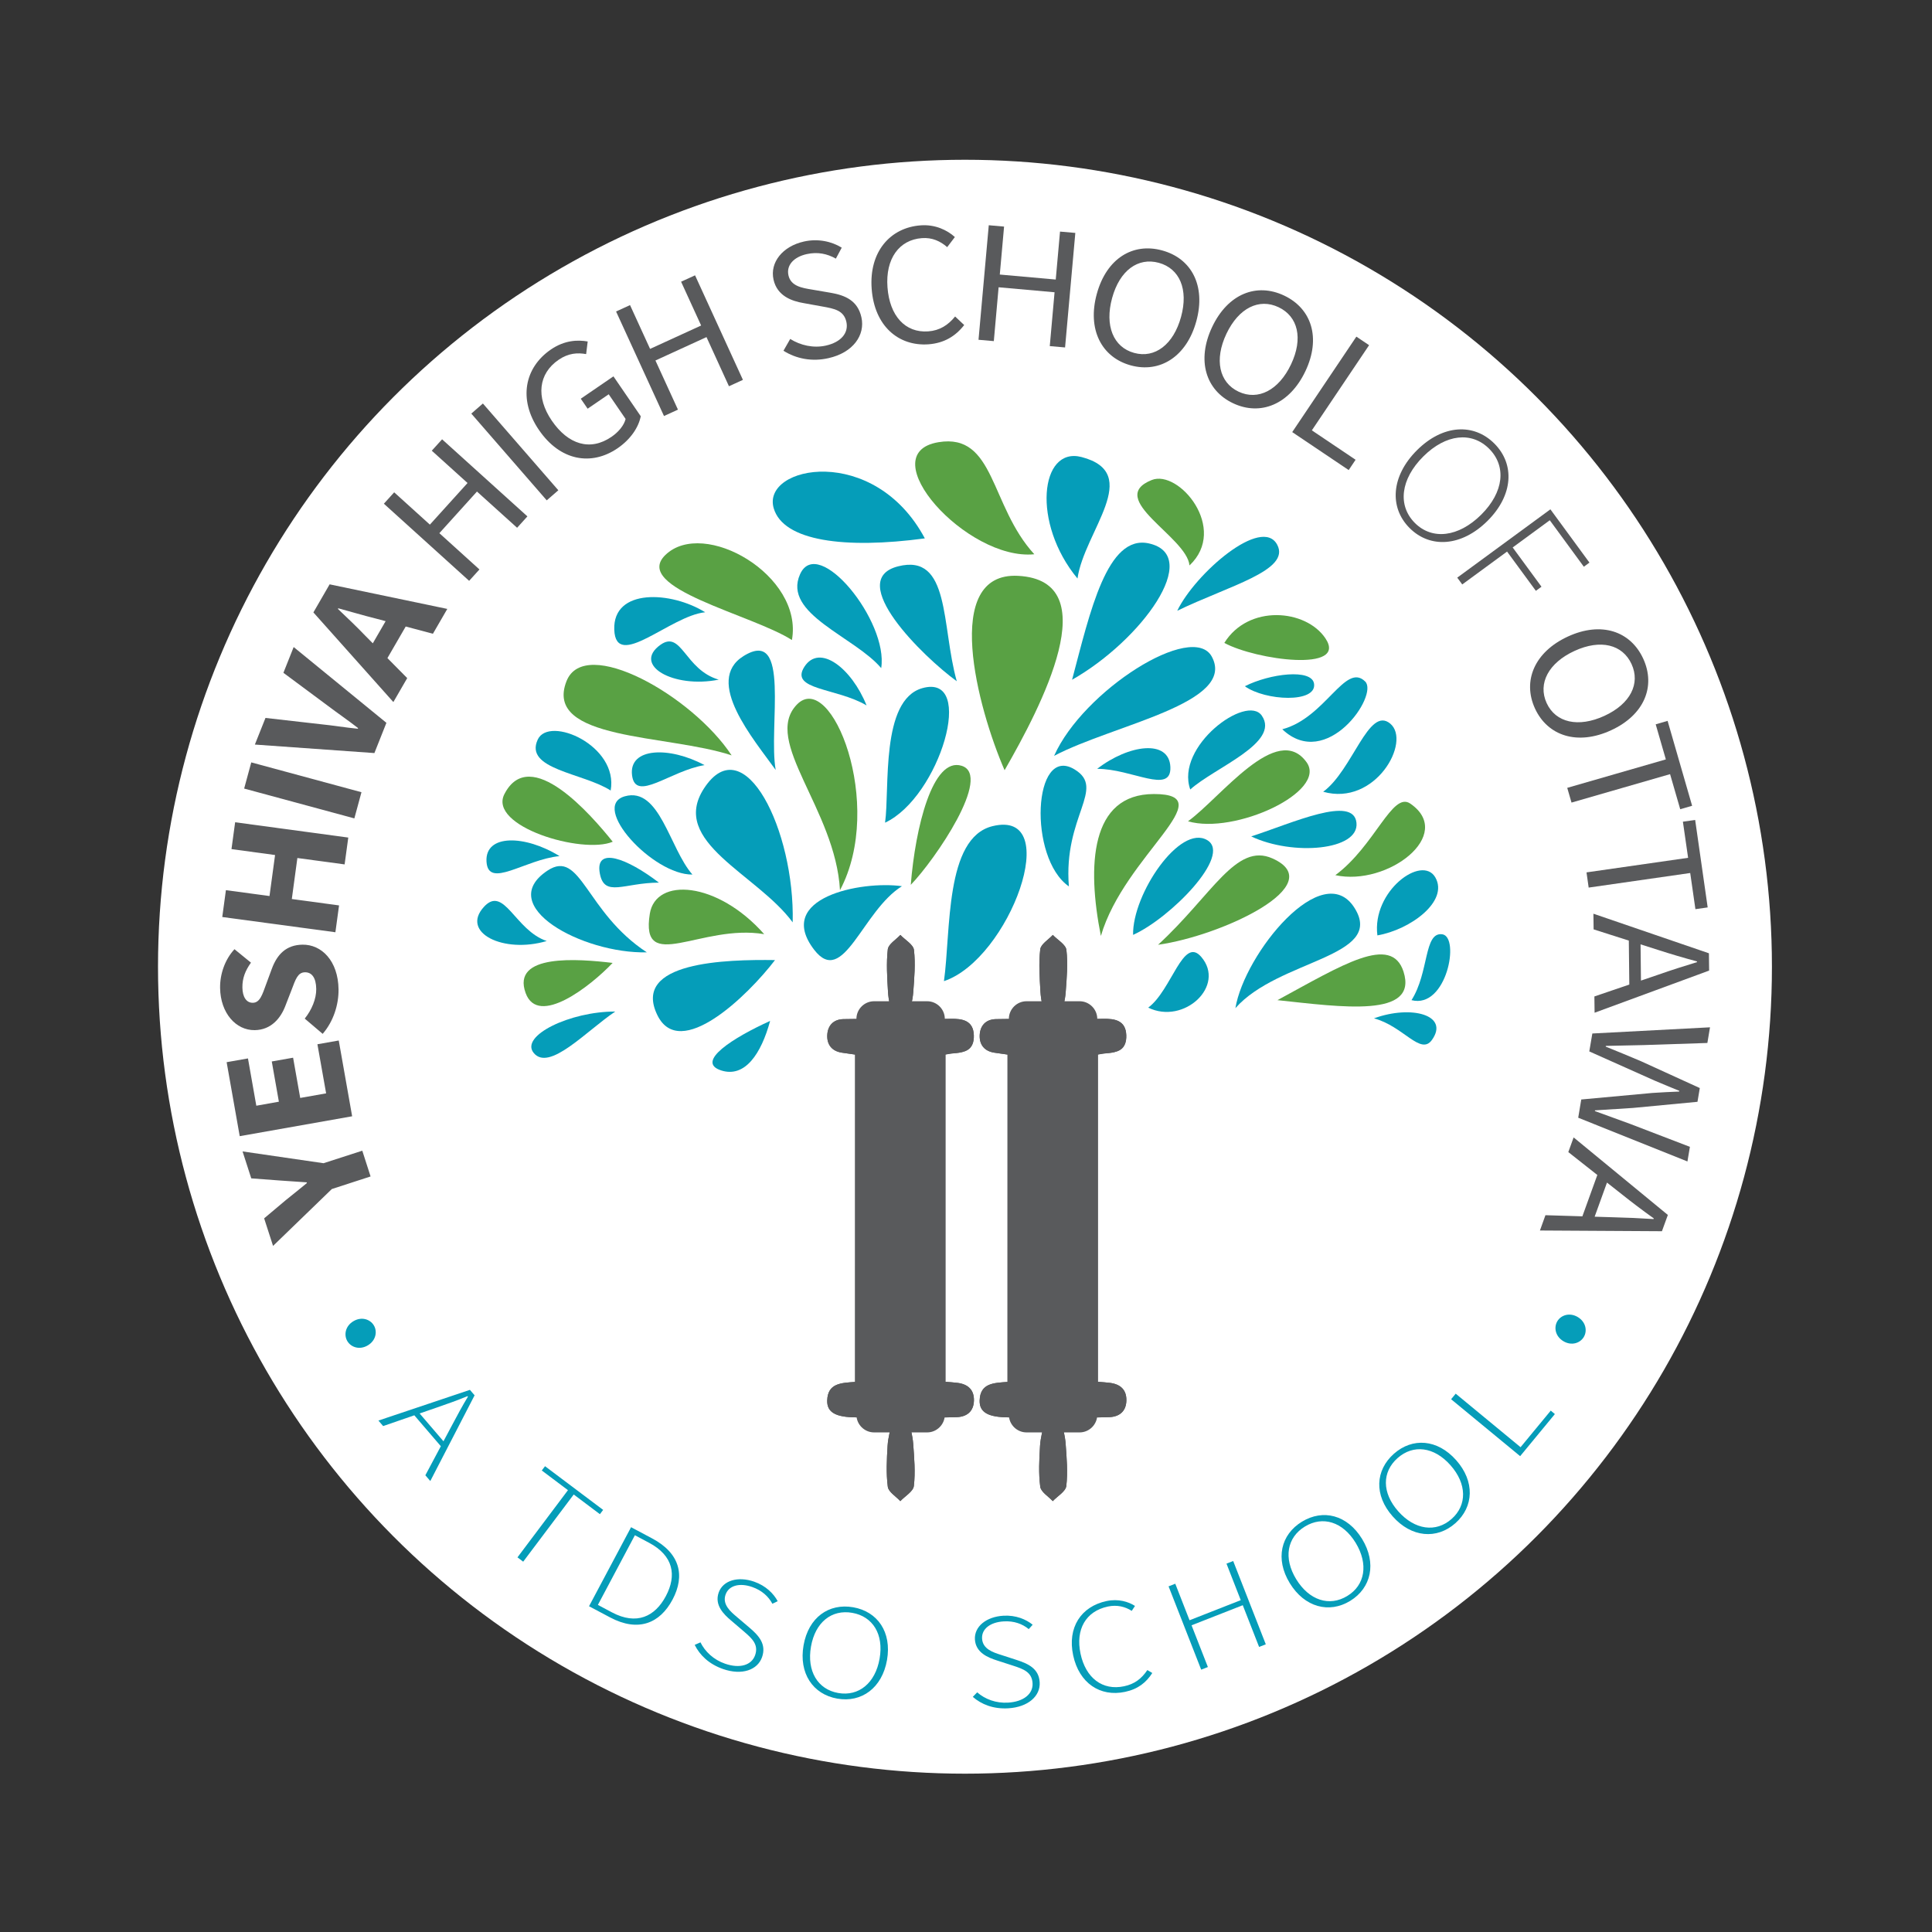 <?xml version="1.0" encoding="UTF-8"?> <svg xmlns="http://www.w3.org/2000/svg" xmlns:xlink="http://www.w3.org/1999/xlink" version="1.1" id="Layer_1" x="0px" y="0px" viewBox="0 0 375 375" style="enable-background:new 0 0 375 375;" xml:space="preserve"><rect x="0" y="0" width="375" height="375" fill="#333333" stroke="none"/> <style type="text/css"> .st0{fill:#FFFFFF;} .st1{fill:#59A144;} .st2{fill:#059DB9;} .st3{fill:#595A5C;} </style> <circle class="st0" cx="187.3" cy="187.64" r="156.63"></circle> <path class="st1" d="M194.99,149.5c-5.24-12.05-12.31-38.51,2.62-37.73C214.95,112.68,202.07,137.18,194.99,149.5z"></path> <path class="st1" d="M213.68,181.67c-2.72-13.66-2.06-27.55,10.29-27.55C237.64,154.12,218.24,166.03,213.68,181.67z"></path> <path class="st2" d="M183.22,190.44c1.36-9.7,0.15-27.79,9.41-30.08C206.68,156.9,195.95,186.18,183.22,190.44z"></path> <path class="st2" d="M239.79,195.68c1.76-10.59,16.98-29.33,23.15-19.41C268.89,185.83,248.17,186.19,239.79,195.68z"></path> <path class="st2" d="M150.43,186.35c-5.32,6.96-18.45,19.66-22.83,10.7C122.51,186.65,140.96,186.22,150.43,186.35z"></path> <path class="st2" d="M153.86,179.03c-6.91-9.41-24.02-15.59-17.2-26.02C144.45,141.1,154.3,161.24,153.86,179.03z"></path> <path class="st1" d="M148.33,181.32c-12.2-2.06-24.11,7.94-22.2-3.97C127.28,170.22,139.22,171.03,148.33,181.32z"></path> <path class="st1" d="M118.91,186.9c-4.27,4.51-14.46,12.49-16.88,5.86C99.21,185.05,112.25,186.11,118.91,186.9z"></path> <path class="st1" d="M118.93,163.38c-5.88,2.5-24.26-2.98-21.02-9.26C102.91,144.42,114.81,158.24,118.93,163.38z"></path> <path class="st2" d="M150.56,149.45c-4.19-5.86-14-17.28-6.24-22.11C153.58,121.58,149.1,141.1,150.56,149.45z"></path> <path class="st2" d="M171.79,159.68c0.93-6.6-0.92-23.8,7.23-26.11C189.61,130.58,182.38,154.74,171.79,159.68z"></path> <path class="st2" d="M134.4,169.75c-7.68,0.1-19.92-13.27-13.12-15.19C128.05,152.65,129.96,164.71,134.4,169.75z"></path> <path class="st2" d="M171.04,129.68c1.45-9.1-12.29-25.96-15.75-18.22C151.84,119.16,165.82,123.53,171.04,129.68z"></path> <path class="st2" d="M118.53,153.44c-5.33-3.43-16.87-4.09-14.15-9.9C106.58,138.83,120.11,144.71,118.53,153.44z"></path> <path class="st1" d="M153.71,124.23c-7.67-4.94-31.19-10.07-24.56-16.51C136.57,100.52,155.99,111.67,153.71,124.23z"></path> <path class="st2" d="M106.12,182.65c-8.38,2.5-16.76-1.62-12.2-6.62C97.85,171.72,99.95,180.59,106.12,182.65z"></path> <path class="st2" d="M139.51,131.92c-8.82,1.76-16.82-2.83-11.32-6.76C132.32,122.22,132.9,130.01,139.51,131.92z"></path> <path class="st2" d="M241.62,133.2c4.84-2.46,13.04-3.48,13.44-0.47C255.57,136.52,245.58,136.04,241.62,133.2z"></path> <path class="st2" d="M136.75,148.51c-6.68,1.09-13.41,7.32-14.07,1.97C122.01,145.06,129.93,144.84,136.75,148.51z"></path> <path class="st2" d="M127.9,171.32c-6.77,0.01-10.58,2.94-11.47-1.76C115.42,164.19,121.75,166.61,127.9,171.32z"></path> <path class="st2" d="M119.42,196.34c-5.62,3.77-12.83,11.74-15.84,8.02C100.89,201.04,110.68,196.31,119.42,196.34z"></path> <path class="st2" d="M149.48,198.16c-1.74,6.41-4.9,11.07-9.47,9.62C134.81,206.13,142.42,201.35,149.48,198.16z"></path> <path class="st2" d="M108.6,166.17c-6.74,0.66-13.85,6.46-14.17,1.07C94.11,161.8,102.02,162.08,108.6,166.17z"></path> <path class="st2" d="M136.87,118.84c-6.74,0.66-17.35,11.47-17.64,3.38C118.94,114.12,130.29,114.74,136.87,118.84z"></path> <path class="st2" d="M168.2,136.92c-5.83-3.44-14.99-2.96-12.07-7.5C159.09,124.83,165.31,129.73,168.2,136.92z"></path> <path class="st1" d="M142.01,146.62c-12.35-4.12-36.61-2.81-32.05-14.41C113.49,123.25,134.37,135.01,142.01,146.62z"></path> <path class="st1" d="M163.04,172.79c-0.88-15.73-15.14-28.96-8.38-36.02C161.32,129.82,171.86,156.18,163.04,172.79z"></path> <path class="st2" d="M125.55,184.85c-12.5,0.29-29.66-9.02-19.26-15.88C112.76,164.71,113.64,177.05,125.55,184.85z"></path> <path class="st2" d="M207.47,172.05c-7.94-5.51-6.99-27.63,1.1-22.71C214.74,153.08,206.36,158.38,207.47,172.05z"></path> <path class="st2" d="M266.69,197.66c7.28-2.65,14.69-0.63,11.25,4.19C275.73,204.94,272.42,199.2,266.69,197.66z"></path> <path class="st1" d="M230.59,159.41c9.04,2.65,27.14-5.74,23.01-11.47C247.86,140.01,236.98,154.78,230.59,159.41z"></path> <path class="st2" d="M175.07,172.01c-7.9-1.11-24.81,2.23-17.04,12.34C163.71,191.73,167.36,176.78,175.07,172.01z"></path> <path class="st1" d="M176.78,171.75c4.76-4.94,15.89-21.23,9.88-23.11C181.01,146.87,177.66,160.64,176.78,171.75z"></path> <path class="st2" d="M222.87,195.58c6.91,3.38,15.12-4.22,10.29-9.85C229.63,181.61,227.43,192.2,222.87,195.58z"></path> <path class="st2" d="M231.03,153.24c4.7-4.25,17.52-9.04,13.89-14.33C241.98,134.62,228.05,144.89,231.03,153.24z"></path> <path class="st2" d="M267.35,181.56c6.39-1.1,13.89-6.62,11.25-11.25C276.02,165.8,266.25,172.96,267.35,181.56z"></path> <path class="st1" d="M237.64,124.79c6.2,3.35,24.04,5.73,19.63-0.88C253.47,118.22,242.32,117.26,237.64,124.79z"></path> <path class="st2" d="M212.96,149.23c6.77-0.01,14.42,5.05,14.21-0.35C226.94,143.43,219.09,144.5,212.96,149.23z"></path> <path class="st2" d="M219.93,181.46c7.2-3.23,19.26-15.44,14.41-18.38C229.05,159.88,219.78,173.53,219.93,181.46z"></path> <path class="st2" d="M242.86,162.35c8.08,3.82,20.99,2.72,20.43-2.65C262.73,154.28,250.95,159.71,242.86,162.35z"></path> <path class="st1" d="M259.19,169.87c10.14,2.21,23.3-7.88,14.55-13.89C270.22,153.56,266.91,164.14,259.19,169.87z"></path> <path class="st2" d="M256.83,153.68c10.14,2.87,17.16-9.78,13.01-13.23C265.64,136.96,262.56,149.49,256.83,153.68z"></path> <path class="st2" d="M273.97,194.13c6.84,1.76,9.48-12.35,5.95-12.79C276.35,180.89,277.41,188.74,273.97,194.13z"></path> <path class="st2" d="M248.89,141.55c8.6,8.16,18.74-6.61,16.1-9.26C261.13,128.43,257.27,139.35,248.89,141.55z"></path> <path class="st2" d="M204.6,146.71c11.52-6.07,35.47-10.2,30.62-19.24C231.52,120.57,210.25,134.01,204.6,146.71z"></path> <path class="st1" d="M224.78,183.38c12.38-1.74,33.58-11.68,22.2-16.76C239.9,163.46,235.26,173.75,224.78,183.38z"></path> <path class="st1" d="M247.95,194.13c12.43,1.32,27.34,3.53,24.48-5.51C270.08,181.23,260.46,187.35,247.95,194.13z"></path> <path class="st2" d="M185.71,132.23c-6.54-4.75-21.75-19.65-11.41-22.3C184.51,107.32,182.68,121.46,185.71,132.23z"></path> <path class="st2" d="M228.5,118.55c3.52-7.27,16.43-18.47,19.41-12.81C250.54,110.72,238.57,113.67,228.5,118.55z"></path> <path class="st1" d="M230.88,109.75c-0.52-5.57-16.38-12.96-7.33-16.58C228.79,91.07,238.48,102.6,230.88,109.75z"></path> <path class="st1" d="M200.76,107.58c-13.1,1.31-31.83-19.56-18.6-21.75C193.16,84.01,192.11,98.15,200.76,107.58z"></path> <path class="st2" d="M209.14,112.29c-8.91-10.74-7.27-25.68,0.79-23.58C221.98,91.86,210.45,103.12,209.14,112.29z"></path> <path class="st2" d="M208.09,131.94c13.44-7.63,25.41-24.1,14.93-26.46C214.87,103.65,211.58,118.81,208.09,131.94z"></path> <path class="st2" d="M179.51,104.5c-9.85-18.44-31.72-14.13-29.34-5.87C152.02,105.05,164,106.59,179.51,104.5z"></path> <g> <path class="st3" d="M64.41,230.79L53,241.83l-1.73-5.35l4.21-3.54c1.39-1.1,2.66-2.15,4.09-3.31l-0.04-0.14 c-1.84-0.1-3.5-0.26-5.28-0.36l-5.48-0.41l-1.69-5.23l15.72,2.29l7.52-2.43l1.61,5L64.41,230.79z"></path> <path class="st3" d="M46.53,220.53l-2.54-14.36l4.14-0.73l1.62,9.18l4.38-0.78l-1.38-7.81l4.14-0.73l1.38,7.81l5.03-0.89 l-1.69-9.53l4.14-0.73l2.6,14.71L46.53,220.53z"></path> <path class="st3" d="M62.63,200.67l-3.48-2.96c1.35-1.68,2.26-3.84,2.23-5.75c-0.03-2.2-0.87-3.26-2.19-3.24 c-1.39,0.02-1.82,1.35-2.59,3.4l-1.18,3.04c-0.9,2.42-2.75,4.74-5.97,4.79c-3.67,0.06-6.66-3.34-6.73-8.18 c-0.04-2.68,0.92-5.5,2.79-7.53l3.2,2.61c-1.1,1.55-1.69,3.02-1.66,4.85c0.03,1.81,0.77,2.96,2.03,2.94 c1.36-0.02,1.83-1.55,2.57-3.59l1.1-2.98c1.05-2.86,2.82-4.66,5.96-4.71c3.68-0.06,6.92,3.11,7,8.66 C65.75,195.03,64.71,198.27,62.63,200.67z"></path> <path class="st3" d="M43.14,177.99l0.71-5.21l8.46,1.14l1.08-7.96l-8.46-1.15l0.71-5.21l21.96,2.97l-0.71,5.21l-9.17-1.24 l-1.08,7.96l9.17,1.24l-0.71,5.21L43.14,177.99z"></path> <path class="st3" d="M47.39,153.06l1.38-5.08l21.39,5.79l-1.38,5.08L47.39,153.06z"></path> <path class="st3" d="M49.47,144.52l2.06-5.17l10.63,1.21c2.51,0.25,4.76,0.64,7.29,0.89l0.05-0.13c-2.01-1.56-3.91-2.85-5.91-4.36 l-8.58-6.37l1.99-5l18,14.71l-2.33,5.87L49.47,144.52z"></path> <path class="st3" d="M60.83,118.87l3.15-5.45l22.84,4.77l-2.79,4.82l-11.24-2.99c-2.24-0.55-4.82-1.33-7.13-1.95l-0.07,0.12 c1.74,1.66,3.68,3.49,5.27,5.16l8.18,8.27l-2.69,4.65L60.83,118.87z M70.82,127.53l5.61-9.69l3.37,1.95l-5.61,9.69L70.82,127.53z"></path> <path class="st3" d="M74.51,97.77l2-2.21l6.93,6.27l7.31-8.08l-6.94-6.27l2-2.21l16.56,14.96l-2,2.21l-7.79-7.03l-7.3,8.08 l7.78,7.04l-2,2.21L74.51,97.77z"></path> <path class="st3" d="M91.48,80.28l2.25-1.96l14.64,16.84l-2.25,1.96L91.48,80.28z"></path> <path class="st3" d="M104.61,83.46c-4.06-5.94-2.79-12.13,2.33-15.63c2.68-1.83,5.24-1.88,7.13-1.55l-0.3,2.45 c-1.64-0.29-3.41-0.22-5.35,1.11c-3.9,2.67-4.45,7.23-1.31,11.82c3.17,4.63,7.45,5.96,11.58,3.13c1.39-0.95,2.45-2.26,2.74-3.47 l-3.28-4.79l-4.09,2.8l-1.33-1.94l6.34-4.34l5.3,7.74c-0.4,2.08-1.9,4.44-4.5,6.22C114.76,90.5,108.7,89.44,104.61,83.46z"></path> <path class="st3" d="M119.58,60.46l2.71-1.24l3.89,8.5l9.91-4.54l-3.89-8.5l2.71-1.24l9.29,20.29l-2.71,1.24l-4.36-9.54l-9.91,4.54 l4.37,9.54l-2.71,1.24L119.58,60.46z"></path> <path class="st3" d="M152.07,68.08l1.31-2.29c2.01,1.26,4.53,1.82,6.91,1.29c3-0.67,4.46-2.49,3.99-4.61 c-0.5-2.22-2.31-2.56-4.67-2.98l-3.59-0.65c-2.32-0.39-5.17-1.37-5.88-4.57c-0.74-3.33,1.75-6.46,5.9-7.39 c2.71-0.61,5.38-0.03,7.34,1.19l-1.14,2.13c-1.68-0.95-3.53-1.35-5.65-0.88c-2.56,0.57-3.99,2.19-3.55,4.13 c0.47,2.1,2.64,2.44,4.59,2.76l3.56,0.61c2.89,0.49,5.29,1.53,6.01,4.77c0.77,3.44-1.6,6.86-6.41,7.93 C157.58,70.25,154.51,69.62,152.07,68.08z"></path> <path class="st3" d="M169.19,56.05c-0.53-7.18,3.59-11.88,9.52-12.31c2.84-0.21,5.16,0.94,6.63,2.27l-1.49,1.96 c-1.32-1.16-2.93-1.9-4.9-1.75c-4.42,0.32-7.1,3.98-6.69,9.53c0.41,5.59,3.47,8.89,7.9,8.57c2.23-0.16,3.86-1.21,5.23-2.89 l1.76,1.66c-1.7,2.18-3.9,3.51-6.93,3.74C174.39,67.24,169.72,63.28,169.19,56.05z"></path> <path class="st3" d="M191.92,43.72l2.97,0.26l-0.83,9.31l10.86,0.97l0.83-9.31l2.97,0.26l-1.99,22.23l-2.97-0.26l0.93-10.45 l-10.86-0.97l-0.93,10.45l-2.97-0.26L191.92,43.72z"></path> <path class="st3" d="M212.89,57.04c1.89-6.89,7.01-9.99,12.69-8.43c5.68,1.55,8.51,6.84,6.63,13.72 c-1.88,6.89-7.06,10.14-12.73,8.59C213.8,69.36,211,63.93,212.89,57.04z M229.24,61.51c1.47-5.36-0.28-9.39-4.32-10.5 c-4.04-1.1-7.59,1.48-9.06,6.84c-1.47,5.36,0.24,9.55,4.28,10.65C224.17,69.61,227.77,66.87,229.24,61.51z"></path> <path class="st3" d="M235.28,63.46c3.06-6.46,8.65-8.61,13.97-6.09c5.32,2.52,7.19,8.22,4.13,14.67 c-3.06,6.46-8.72,8.75-14.04,6.23C234.02,75.76,232.22,69.92,235.28,63.46z M250.59,70.72c2.38-5.02,1.36-9.3-2.42-11.09 s-7.73,0.13-10.12,5.15c-2.38,5.02-1.43,9.45,2.35,11.24C244.19,77.81,248.21,75.75,250.59,70.72z"></path> <path class="st3" d="M263.27,65.34l2.47,1.66l-11.11,16.53l8.49,5.71l-1.34,2l-10.96-7.37L263.27,65.34z"></path> <path class="st3" d="M275.04,87.38c5.03-5,11.03-5.28,15.02-1.28s3.68,10.01-1.34,15.01c-5.03,5-11.13,5.38-15.12,1.38 S270.01,92.39,275.04,87.38z M287.5,99.9c4.41-4.39,4.92-9.4,1.55-12.79c-3.37-3.39-8.39-2.89-12.79,1.49 c-4.41,4.39-5.02,9.5-1.65,12.89C277.97,104.87,283.09,104.28,287.5,99.9z"></path> <path class="st3" d="M300.93,98.86l7.58,10.34l-1.09,0.8l-6.61-9.02l-7.2,5.28l5.59,7.62l-1.09,0.8l-5.59-7.62l-8.7,6.38 l-0.97-1.32L300.93,98.86z"></path> <path class="st3" d="M304.33,123.55c6.49-2.99,12.16-1.04,14.62,4.3c2.46,5.35,0.23,10.92-6.25,13.9 c-6.49,2.99-12.3,1.11-14.76-4.23C295.48,132.17,297.84,126.54,304.33,123.55z M311.41,138.95c5.05-2.32,7.02-6.26,5.27-10.06 c-1.75-3.8-6.01-4.87-11.06-2.55c-5.05,2.32-7.16,6.32-5.42,10.12C301.95,140.28,306.36,141.27,311.41,138.95z"></path> <path class="st3" d="M323.34,147.4l-1.97-6.81l2.31-0.67l4.76,16.48l-2.31,0.67l-1.97-6.81l-19.13,5.52l-0.83-2.86L323.34,147.4z"></path> <path class="st3" d="M327.66,166.5l-1.01-7.01l2.38-0.34l2.43,16.98l-2.38,0.34l-1.01-7.02l-19.71,2.83l-0.42-2.95L327.66,166.5z"></path> <path class="st3" d="M331.7,185.03l0.04,3.36l-22.23,8.18l-0.04-3.16l12.42-4.23c2.48-0.87,4.93-1.65,7.49-2.43l0-0.14 c-2.6-0.7-5.04-1.42-7.55-2.23l-12.51-3.99l-0.04-3.04L331.7,185.03z M318.41,181.42l0.12,10.79l-2.27,0.03l-0.12-10.79 L318.41,181.42z"></path> <path class="st3" d="M331.91,199.4l-0.51,3.04l-12.39,0.41c-2.44,0.05-4.88,0.11-7.32,0.16l-0.02,0.14 c2.28,0.91,4.56,1.87,6.82,2.82l11.44,5.22l-0.45,2.67l-12.52,1.19c-2.42,0.16-4.9,0.32-7.37,0.47l-0.02,0.14 c2.3,0.85,4.61,1.66,6.87,2.5l11.57,4.44l-0.48,2.84l-21.2-8.49l0.59-3.54l13.81-1.27c1.79-0.11,3.45-0.21,5.2-0.27l0.02-0.14 c-1.63-0.64-3.16-1.31-4.82-2l-12.65-5.65l0.59-3.48L331.91,199.4z"></path> <path class="st3" d="M323.73,235.82l-1.15,3.16l-23.68-0.14l1.07-2.97l13.11,0.4c2.63,0.06,5.19,0.18,7.87,0.35l0.05-0.13 c-2.19-1.56-4.22-3.1-6.28-4.74l-10.31-8.13l1.03-2.85L323.73,235.82z M312.55,227.78l-3.67,10.15l-2.13-0.77l3.67-10.15 L312.55,227.78z"></path> </g> <g> <g> <g> <path class="st3" d="M165.97,204.69c0,21.26,0,42.37,0,63.54c-2.66,0.2-5.32,0.22-5.41,3.62c-0.06,2.31,1.69,3.26,5.7,3.26 c2.17,0,4.35,0,7.04,0c-0.42,2.21-0.92,3.85-1.02,5.53c-0.16,2.64-0.3,5.32,0.04,7.93c0.13,1.02,1.58,1.87,2.43,2.8 c0.92-0.97,2.5-1.87,2.63-2.94c0.32-2.69,0.07-5.47-0.13-8.2c-0.11-1.56-0.56-3.1-0.95-5.13c3.48,0,6.44,0.08,9.39-0.03 c1.96-0.07,3.3-1.1,3.35-3.22c0.05-2.08-1.15-3.16-3.14-3.43c-0.75-0.1-1.5-0.14-2.39-0.22c0-21.23,0-42.34,0-63.52 c0.53-0.1,0.9-0.23,1.26-0.23c2.38-0.03,4.35-0.71,4.25-3.52c-0.1-2.84-2.19-3.23-4.52-3.18c-2.57,0.06-5.14,0.01-8.2,0.01 c0.39-2.04,0.84-3.59,0.96-5.16c0.2-2.73,0.45-5.51,0.14-8.21c-0.12-1.06-1.72-1.95-2.64-2.92c-0.85,0.93-2.32,1.78-2.44,2.8 c-0.31,2.7-0.12,5.47,0.04,8.21c0.09,1.64,0.5,3.27,0.84,5.31c-3.56,0-6.52-0.05-9.49,0.02c-1.95,0.04-3.06,1.26-3.14,3.11 c-0.08,1.83,0.89,3.1,2.83,3.4C164.23,204.45,165.07,204.56,165.97,204.69z"></path> <path class="st3" d="M165.98,204.69c-0.9-0.13-1.74-0.24-2.58-0.37c-1.94-0.3-2.91-1.57-2.83-3.4c0.08-1.85,1.18-3.06,3.14-3.11 c2.96-0.06,5.93-0.02,9.49-0.02c-0.33-2.04-0.74-3.67-0.84-5.31c-0.16-2.73-0.35-5.51-0.04-8.21c0.12-1.01,1.58-1.87,2.44-2.8 c0.92,0.97,2.52,1.86,2.64,2.92c0.32,2.7,0.06,5.48-0.14,8.21c-0.11,1.57-0.57,3.12-0.96,5.16c3.07,0,5.64,0.04,8.2-0.01 c2.33-0.05,4.42,0.33,4.52,3.18c0.1,2.81-1.59,3.18-2.81,3.38c-0.36,0.06-2.17,0.27-2.7,0.37c0,21.18,0,42.29,0,63.52 c0.89,0.08,1.64,0.12,2.39,0.22c1.99,0.27,3.19,1.34,3.14,3.43c-0.05,2.12-1.39,3.15-3.35,3.22c-2.95,0.1-5.91,0.03-9.39,0.03 c0.39,2.03,0.84,3.57,0.95,5.13c0.2,2.73,0.44,5.51,0.13,8.2c-0.13,1.07-1.71,1.96-2.63,2.94c-0.85-0.93-2.3-1.78-2.43-2.8 c-0.34-2.6-0.2-5.29-0.04-7.93c0.1-1.67,0.6-3.32,1.02-5.53c-2.69,0-4.86,0-7.04,0c-4.01-0.01-5.76-0.95-5.7-3.26 c0.09-3.41,2.75-3.42,5.41-3.62C165.98,247.07,165.98,225.95,165.98,204.69z"></path> </g> <path class="st3" d="M179.96,201.2h-10.3c-1.89,0-3.43-1.55-3.43-3.43l0,0c0-1.89,1.55-3.43,3.43-3.43h10.3 c1.89,0,3.43,1.55,3.43,3.43l0,0C183.39,199.65,181.84,201.2,179.96,201.2z"></path> <path class="st3" d="M179.96,278.03h-10.3c-1.89,0-3.43-1.55-3.43-3.43l0,0c0-1.89,1.55-3.43,3.43-3.43h10.3 c1.89,0,3.43,1.55,3.43,3.43l0,0C183.39,276.48,181.84,278.03,179.96,278.03z"></path> </g> <g> <g> <path class="st3" d="M195.56,204.69c0,21.26,0,42.37,0,63.54c-2.66,0.2-5.32,0.22-5.41,3.62c-0.06,2.31,1.69,3.26,5.7,3.26 c2.17,0,4.35,0,7.04,0c-0.42,2.21-0.92,3.85-1.02,5.53c-0.16,2.64-0.3,5.32,0.04,7.93c0.13,1.02,1.58,1.87,2.43,2.8 c0.92-0.97,2.5-1.87,2.63-2.94c0.32-2.69,0.07-5.47-0.13-8.2c-0.11-1.56-0.56-3.1-0.95-5.13c3.48,0,6.44,0.08,9.39-0.03 c1.96-0.07,3.3-1.1,3.35-3.22c0.05-2.08-1.15-3.16-3.14-3.43c-0.75-0.1-1.5-0.14-2.39-0.22c0-21.23,0-42.34,0-63.52 c0.53-0.1,0.9-0.23,1.26-0.23c2.38-0.03,4.35-0.71,4.25-3.52c-0.1-2.84-2.19-3.23-4.52-3.18c-2.57,0.06-5.14,0.01-8.2,0.01 c0.39-2.04,0.84-3.59,0.96-5.16c0.2-2.73,0.45-5.51,0.14-8.21c-0.12-1.06-1.72-1.95-2.64-2.92c-0.85,0.93-2.32,1.78-2.44,2.8 c-0.31,2.7-0.12,5.47,0.04,8.21c0.09,1.64,0.5,3.27,0.84,5.31c-3.56,0-6.52-0.05-9.49,0.02c-1.95,0.04-3.06,1.26-3.14,3.11 c-0.08,1.83,0.89,3.1,2.83,3.4C193.82,204.45,194.66,204.56,195.56,204.69z"></path> <path class="st3" d="M195.57,204.69c-0.9-0.13-1.74-0.24-2.58-0.37c-1.94-0.3-2.91-1.57-2.83-3.4c0.08-1.85,1.18-3.06,3.14-3.11 c2.96-0.06,5.93-0.02,9.49-0.02c-0.33-2.04-0.74-3.67-0.84-5.31c-0.16-2.73-0.35-5.51-0.04-8.21c0.12-1.01,1.58-1.87,2.44-2.8 c0.92,0.97,2.52,1.86,2.64,2.92c0.32,2.7,0.06,5.48-0.14,8.21c-0.11,1.57-0.57,3.12-0.96,5.16c3.07,0,5.64,0.04,8.2-0.01 c2.33-0.05,4.42,0.33,4.52,3.18c0.1,2.81-1.59,3.18-2.81,3.38c-0.36,0.06-2.17,0.27-2.7,0.37c0,21.18,0,42.29,0,63.52 c0.89,0.08,1.64,0.12,2.39,0.22c1.99,0.27,3.19,1.34,3.14,3.43c-0.05,2.12-1.39,3.15-3.35,3.22c-2.95,0.1-5.91,0.03-9.39,0.03 c0.39,2.03,0.84,3.57,0.95,5.13c0.2,2.73,0.44,5.51,0.13,8.2c-0.13,1.07-1.71,1.96-2.63,2.94c-0.85-0.93-2.3-1.78-2.43-2.8 c-0.34-2.6-0.2-5.29-0.04-7.93c0.1-1.67,0.6-3.32,1.02-5.53c-2.69,0-4.86,0-7.04,0c-4.01-0.01-5.76-0.95-5.7-3.26 c0.09-3.41,2.75-3.42,5.41-3.62C195.57,247.07,195.57,225.95,195.57,204.69z"></path> </g> <path class="st3" d="M209.55,201.2h-10.3c-1.89,0-3.43-1.55-3.43-3.43l0,0c0-1.89,1.55-3.43,3.43-3.43h10.3 c1.89,0,3.43,1.55,3.43,3.43l0,0C212.98,199.65,211.44,201.2,209.55,201.2z"></path> <path class="st3" d="M209.55,278.03h-10.3c-1.89,0-3.43-1.55-3.43-3.43l0,0c0-1.89,1.55-3.43,3.43-3.43h10.3 c1.89,0,3.43,1.55,3.43,3.43l0,0C212.98,276.48,211.44,278.03,209.55,278.03z"></path> </g> </g> <g> <path class="st2" d="M303.46,260.33c-1.58-0.94-1.89-2.67-1.19-3.87c0.71-1.2,2.38-1.76,3.96-0.83c1.58,0.94,1.9,2.67,1.19,3.87 C306.71,260.7,305.04,261.27,303.46,260.33z"></path> <path class="st2" d="M281.66,271.59l0.89-1.08l12.59,10.39l5.86-7.1l0.8,0.67l-6.74,8.17L281.66,271.59z"></path> <path class="st2" d="M270.32,294.33c-3.65-4.11-3.37-8.96,0.23-12.15c3.59-3.18,8.45-2.87,12.09,1.24 c3.65,4.11,3.44,9.05-0.15,12.23C278.89,298.84,273.96,298.45,270.32,294.33z M281.54,284.4c-3.2-3.61-7.23-4.08-10.27-1.39 c-3.04,2.69-3.06,6.75,0.14,10.35s7.3,4.16,10.34,1.47C284.79,292.15,284.73,288,281.54,284.4z"></path> <path class="st2" d="M250.34,307.28c-2.86-4.69-1.73-9.42,2.36-11.92c4.1-2.5,8.81-1.34,11.68,3.35c2.86,4.69,1.79,9.51-2.31,12.02 C257.98,313.23,253.21,311.98,250.34,307.28z M263.14,299.47c-2.51-4.11-6.4-5.28-9.86-3.17s-4.2,6.11-1.69,10.22 c2.51,4.11,6.45,5.38,9.91,3.26C264.97,307.68,265.64,303.59,263.14,299.47z"></path> <path class="st2" d="M226.82,307.91l1.3-0.51l2.77,7.09l9.94-3.9l-2.77-7.09l1.3-0.51l6.33,16.17l-1.3,0.51l-3.17-8.1l-9.94,3.9 l3.17,8.1l-1.3,0.51L226.82,307.91z"></path> <path class="st2" d="M208.3,321.3c-1.15-5.39,1.52-9.49,6.49-10.54c2.28-0.48,4.25,0.13,5.51,0.95l-0.63,0.96 c-1.28-0.82-2.86-1.22-4.64-0.84c-4.28,0.91-6.3,4.44-5.3,9.15c1,4.72,4.27,7.22,8.47,6.32c2.02-0.43,3.37-1.46,4.5-3.14l0.96,0.57 c-1.18,1.83-2.75,3.12-5.29,3.66C213.54,329.42,209.45,326.69,208.3,321.3z"></path> <path class="st2" d="M188.82,329.36l0.85-0.88c1.53,1.34,3.66,2.14,5.99,2c3.04-0.18,4.88-1.71,4.76-3.77 c-0.13-2.17-1.79-2.76-3.8-3.41l-3.09-1c-1.77-0.57-4.14-1.51-4.3-4.08c-0.15-2.52,2.23-4.42,5.54-4.61 c2.4-0.14,4.39,0.7,5.67,1.75l-0.76,0.85c-1.23-1.01-2.86-1.62-4.85-1.5c-2.63,0.15-4.33,1.48-4.21,3.35 c0.12,2.02,2.15,2.67,3.64,3.14l3.08,1c2.28,0.74,4.31,1.69,4.46,4.34c0.16,2.66-2.24,4.81-6.1,5.04 C192.79,331.75,190.48,330.81,188.82,329.36z"></path> <path class="st2" d="M155.97,319.36c0.95-5.42,4.91-8.22,9.64-7.39c4.73,0.83,7.5,4.82,6.56,10.23c-0.95,5.42-4.93,8.33-9.66,7.5 C157.78,328.87,155.02,324.77,155.97,319.36z M170.73,321.94c0.83-4.75-1.32-8.19-5.31-8.89c-3.99-0.7-7.18,1.81-8.01,6.56 c-0.83,4.75,1.3,8.3,5.29,9C166.69,329.31,169.9,326.69,170.73,321.94z"></path> <path class="st2" d="M134.84,319.27l1.12-0.49c0.9,1.82,2.57,3.38,4.77,4.14c2.88,1,5.16,0.29,5.84-1.66 c0.71-2.05-0.6-3.24-2.2-4.61l-2.47-2.11c-1.42-1.2-3.25-2.98-2.41-5.41c0.83-2.38,3.75-3.22,6.89-2.13 c2.27,0.79,3.79,2.33,4.57,3.79l-1.03,0.5c-0.75-1.4-2.02-2.59-3.91-3.25c-2.49-0.87-4.56-0.29-5.18,1.48 c-0.67,1.91,0.97,3.29,2.16,4.3l2.47,2.1c1.83,1.55,3.33,3.21,2.46,5.72c-0.87,2.51-3.91,3.59-7.57,2.32 C137.6,323,135.82,321.25,134.84,319.27z"></path> <path class="st2" d="M122.49,296.43l4.08,2.17c5.44,2.89,6.44,7.24,3.97,11.88c-2.47,4.64-6.68,6.34-12.1,3.47l-4.11-2.18 L122.49,296.43z M118.78,312.96c4.78,2.54,8.35,0.83,10.47-3.17c2.12-4,1.49-7.82-3.29-10.35l-2.73-1.45l-7.18,13.52L118.78,312.96 z"></path> <path class="st2" d="M110.24,289.24l-5.08-3.82l0.63-0.83l11.28,8.48l-0.63,0.83l-5.08-3.82l-9.81,13.04l-1.11-0.84L110.24,289.24z "></path> <path class="st2" d="M91.21,269.77l0.91,1.06l-8.6,16.64l-0.96-1.12l5.16-9.68c1.04-1.96,1.96-3.68,3.11-5.59l-0.08-0.09 c-2.06,0.85-3.9,1.5-5.99,2.22l-10.39,3.59l-0.92-1.07L91.21,269.77z M80.83,273.63l5.83,6.8l-0.77,0.66l-5.83-6.8L80.83,273.63z"></path> <path class="st2" d="M68.59,256.45c1.58-0.95,3.25-0.39,3.97,0.8c0.72,1.19,0.42,2.93-1.16,3.88c-1.58,0.95-3.25,0.39-3.97-0.8 C66.71,259.14,67.01,257.39,68.59,256.45z"></path> </g> </svg> 